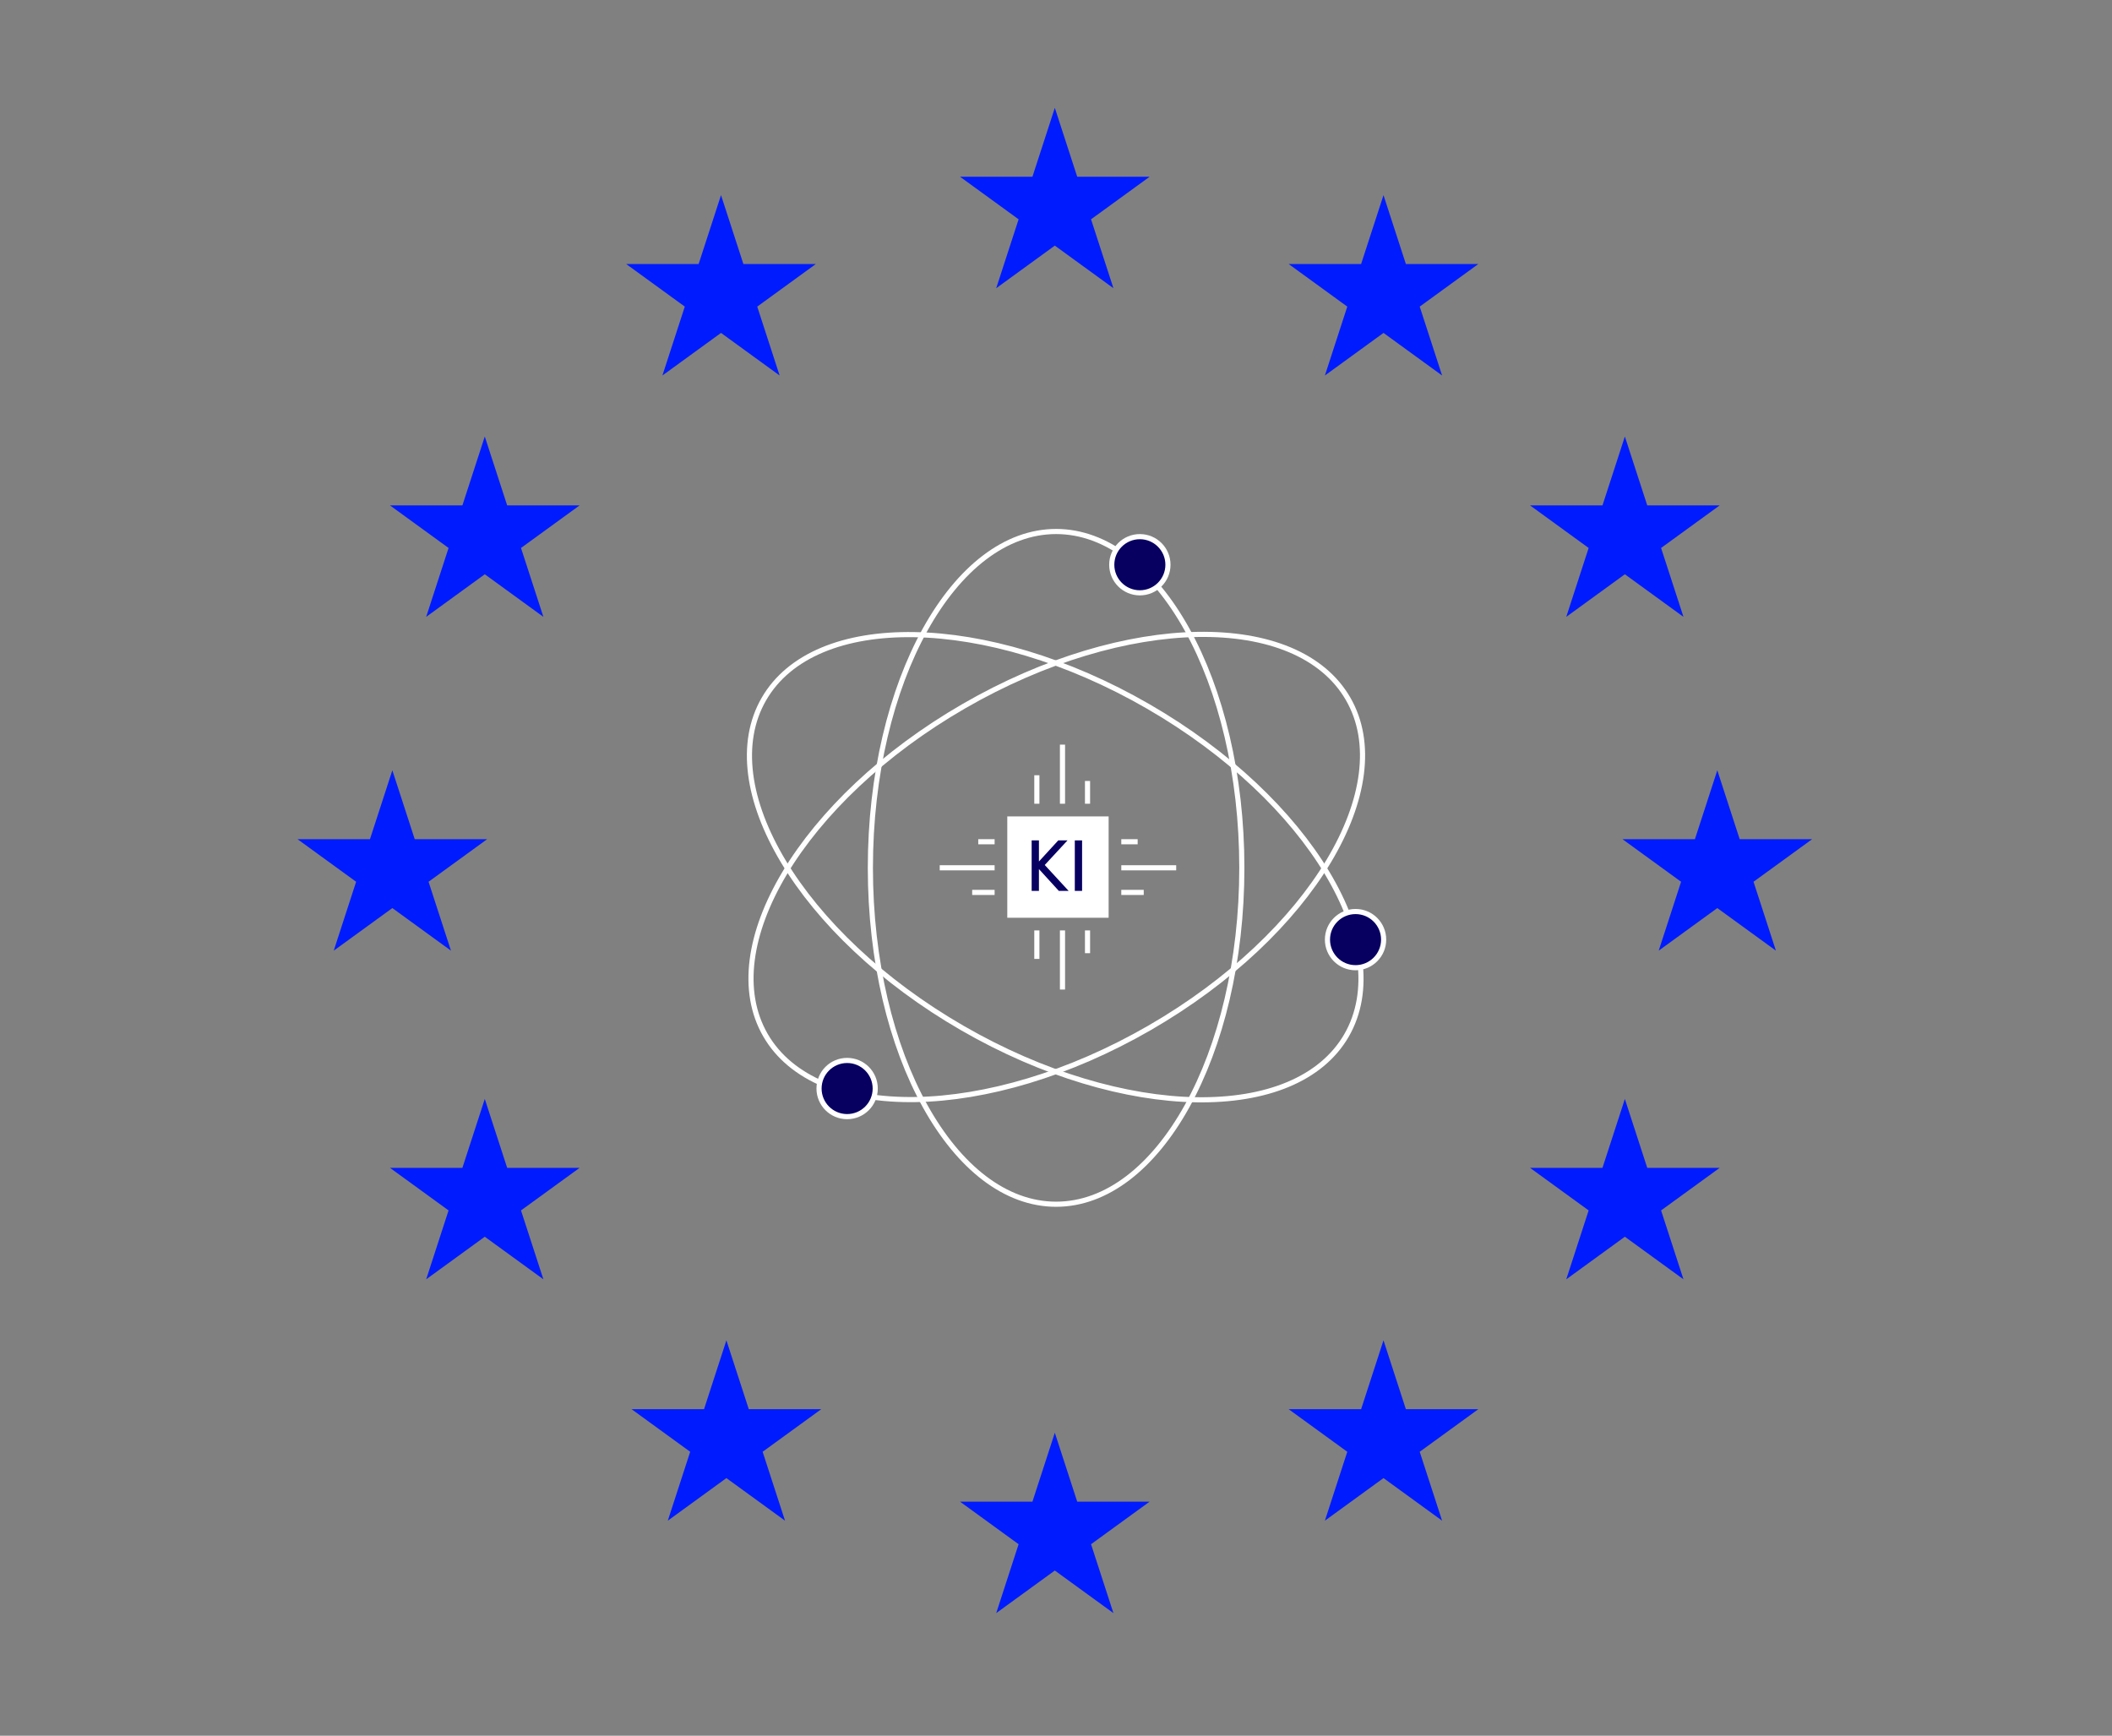 <?xml version="1.0"?>
<svg xmlns="http://www.w3.org/2000/svg" version="1.1" width="320" height="263" viewBox="0 0 320 263"><rect x="0" y="0" width="320" height="263" fill="#808080" stroke="none"/><svg width="321" height="263" viewBox="0 0 412 338" fill="none" x="-1" y="0">
<path d="M242.829 169C242.829 187.157 238.74 203.57 232.153 215.426C225.557 227.299 216.524 234.5 206.663 234.5C196.802 234.5 187.769 227.299 181.173 215.426C174.586 203.57 170.496 187.157 170.496 169C170.496 150.843 174.586 134.43 181.173 122.574C187.769 110.701 196.802 103.5 206.663 103.5C216.524 103.5 225.557 110.701 232.153 122.574C238.74 134.43 242.829 150.843 242.829 169Z" stroke="white"/>
<path d="M224.574 137.549C240.299 146.627 252.468 158.375 259.442 170.008C266.427 181.657 268.146 193.08 263.216 201.62C258.285 210.16 247.533 214.382 233.952 214.158C220.391 213.934 204.132 209.27 188.408 200.191C172.683 191.113 160.514 179.365 153.54 167.732C146.555 156.083 144.836 144.66 149.766 136.12C154.697 127.58 165.449 123.358 179.03 123.582C192.591 123.806 208.85 128.47 224.574 137.549Z" stroke="white"/>
<path d="M224.876 200.148C209.152 209.227 192.893 213.891 179.332 214.115C165.751 214.339 154.999 210.117 150.068 201.577C145.138 193.037 146.857 181.614 153.841 169.965C160.816 158.333 172.985 146.584 188.71 137.506C204.434 128.427 220.693 123.763 234.254 123.539C247.835 123.315 258.587 127.537 263.518 136.077C268.448 144.617 266.729 156.04 259.744 167.689C252.77 179.322 240.6 191.07 224.876 200.148Z" stroke="white"/>
<path d="M228.442 109.971C228.442 106.949 225.992 104.5 222.971 104.5C219.949 104.5 217.5 106.949 217.5 109.971C217.5 112.992 219.949 115.442 222.971 115.442C225.992 115.442 228.442 112.992 228.442 109.971Z" fill="#080061" stroke="white"/>
<path d="M270.442 182.971C270.442 179.949 267.992 177.5 264.971 177.5C261.949 177.5 259.5 179.949 259.5 182.971C259.5 185.992 261.949 188.442 264.971 188.442C267.992 188.442 270.442 185.992 270.442 182.971Z" fill="#080061" stroke="white"/>
<path d="M171.442 211.971C171.442 208.949 168.992 206.5 165.971 206.5C162.949 206.5 160.5 208.949 160.5 211.971C160.5 214.992 162.949 217.442 165.971 217.442C168.992 217.442 171.442 214.992 171.442 211.971Z" fill="#080061" stroke="white"/>
<path d="M216.891 178.714H197.156V158.979H216.891V178.714Z" fill="white"/>
<path d="M209.101 173.483H207.192L203.32 169.237V173.483H201.902V163.649H203.32V167.756L207.083 163.649H208.883L204.452 168.44L209.101 173.483Z" fill="#080061"/>
<path d="M211.722 173.483H210.304V163.649H211.722V173.483Z" fill="#080061"/>
<path d="M207.906 156.512V145M202.914 156.512V150.964M212.781 156.512V152.08" stroke="white" stroke-miterlimit="10"/>
<path d="M207.906 181.18V192.692M202.914 181.18V186.728M212.781 181.18V185.612" stroke="white" stroke-miterlimit="10"/>
<path d="M194.69 168.985H184M194.69 173.78H190.321M194.69 163.912H191.503" stroke="white" stroke-miterlimit="10"/>
<path d="M219.357 168.985H230.047M219.357 173.78H223.726M219.357 163.912H222.543" stroke="white" stroke-miterlimit="10"/>
<path d="M206.414 21L210.772 34.414L224.877 34.414L213.466 42.705L217.825 56.12L206.414 47.829L195.003 56.12L199.361 42.705L187.95 34.414L202.055 34.414L206.414 21Z" fill="#011BFF"/>
<path d="M77.414 150L81.772 163.415L95.877 163.415L84.466 171.705L88.825 185.12L77.414 176.829L66.003 185.12L70.361 171.705L58.95 163.415L73.055 163.415L77.414 150Z" fill="#011BFF"/>
<path d="M317.414 85L321.772 98.415L335.877 98.415L324.466 106.705L328.825 120.12L317.414 111.829L306.003 120.12L310.361 106.705L298.95 98.415L313.055 98.415L317.414 85Z" fill="#011BFF"/>
<path d="M270.414 38L274.772 51.414L288.877 51.414L277.466 59.705L281.825 73.12L270.414 64.829L259.003 73.12L263.361 59.705L251.95 51.414L266.055 51.414L270.414 38Z" fill="#011BFF"/>
<path d="M317.414 214L321.772 227.415L335.877 227.415L324.466 235.705L328.825 249.12L317.414 240.829L306.003 249.12L310.361 235.705L298.95 227.415L313.055 227.415L317.414 214Z" fill="#011BFF"/>
<path d="M142.463 261L146.822 274.415L160.927 274.415L149.516 282.705L153.875 296.12L142.463 287.829L131.052 296.12L135.411 282.705L124 274.415L138.105 274.415L142.463 261Z" fill="#011BFF"/>
<path d="M141.414 38L145.772 51.414L159.877 51.414L148.466 59.705L152.825 73.12L141.414 64.829L130.003 73.12L134.361 59.705L122.95 51.414L137.055 51.414L141.414 38Z" fill="#011BFF"/>
<path d="M206.414 279L210.772 292.415L224.877 292.415L213.466 300.705L217.825 314.12L206.414 305.829L195.003 314.12L199.361 300.705L187.95 292.415L202.055 292.415L206.414 279Z" fill="#011BFF"/>
<path d="M270.414 261L274.772 274.415L288.877 274.415L277.466 282.705L281.825 296.12L270.414 287.829L259.003 296.12L263.361 282.705L251.95 274.415L266.055 274.415L270.414 261Z" fill="#011BFF"/>
<path d="M335.414 150L339.772 163.415L353.877 163.415L342.466 171.705L346.825 185.12L335.414 176.829L324.003 185.12L328.361 171.705L316.95 163.415L331.055 163.415L335.414 150Z" fill="#011BFF"/>
<path d="M95.414 214L99.772 227.415L113.877 227.415L102.466 235.705L106.825 249.12L95.414 240.829L84.003 249.12L88.361 235.705L76.95 227.415L91.055 227.415L95.414 214Z" fill="#011BFF"/>
<path d="M95.414 85L99.772 98.415L113.877 98.415L102.466 106.705L106.825 120.12L95.414 111.829L84.003 120.12L88.361 106.705L76.95 98.415L91.055 98.415L95.414 85Z" fill="#011BFF"/>
</svg></svg>
